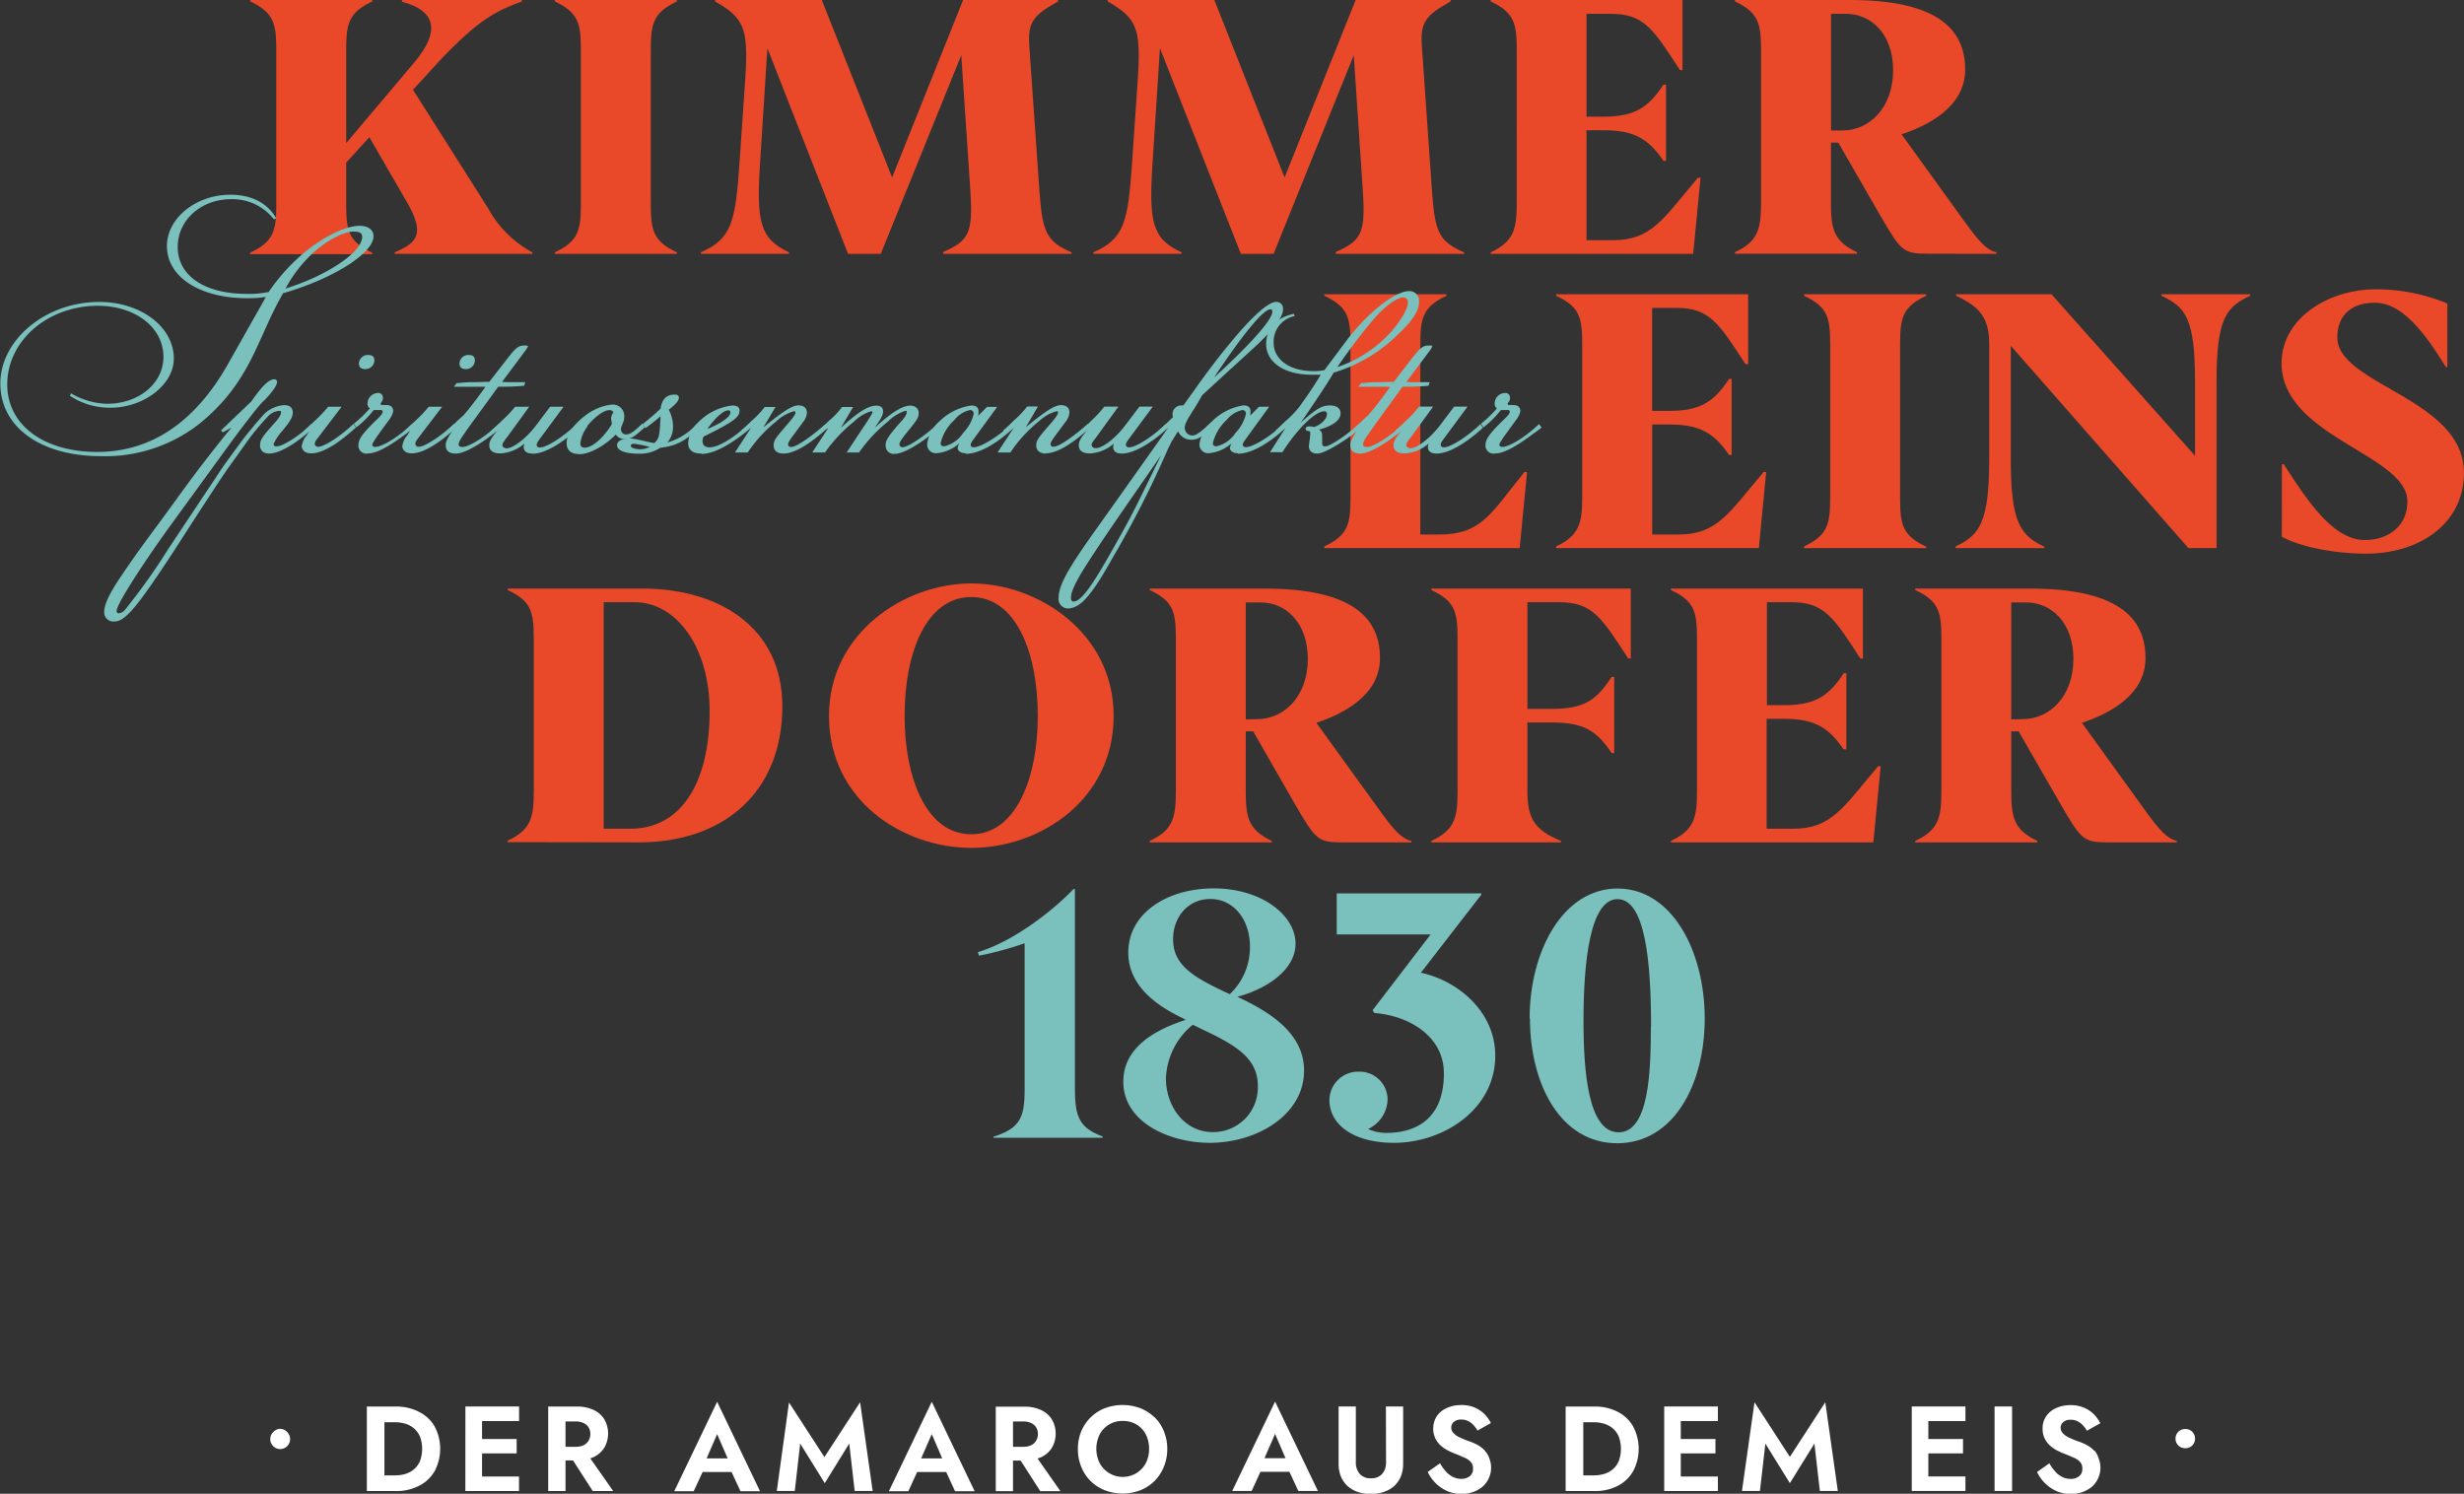 <svg id="Ebene_1" data-name="Ebene 1" xmlns="http://www.w3.org/2000/svg" viewBox="0 0 367.26 222.67"><rect x="0" y="0" width="367.26" height="222.67" fill="#333333" stroke="none"/><defs><style>.cls-1{fill:#7ac0bc;}.cls-2{fill:#e94829;}.cls-3{fill:#fff;}</style></defs><path class="cls-1" d="M149.29,172.16V172c4.07-1.27,4.65-3,4.65-7.08V143.16a49.23,49.23,0,0,1-6.81,1.85l-.16-.53c5.17-1.53,11-6,14.26-9.4h.21v29.79c0,4.07.63,5.81,4.12,7.08v.21Z" transform="translate(-1.22 -2.55)"/><path class="cls-1" d="M187.53,143.69c0-4-2.38-7.13-5.92-7.13-3.27,0-5.54,2.64-5.54,6,0,4,3.22,5.76,8.45,8.19a9.57,9.57,0,0,0,3-7.08M179,155.31a10.84,10.84,0,0,0-4,8c0,4,2.64,8,7,8a6.65,6.65,0,0,0,6.7-6.87c0-4.07-3.12-6-8.08-8.35Zm-1.43-.95c-5.49-2.59-8.18-5.86-8.18-9.82,0-5.87,5.81-9.56,12.73-9.56,7.13,0,12.2,4,12.2,8.24,0,4-4.49,6.81-8.67,7.92,4.87,2.27,9.94,5.44,9.94,11,0,6.65-7.08,10.77-14.05,10.77-5.92,0-12.89-3-12.89-9.13,0-5.07,4.7-7.72,9.29-9.2Z" transform="translate(-1.22 -2.55)"/><path class="cls-1" d="M205.8,153.15l8.66-11.31h-14v-6.12H222v.21l-9,11.62c5.6,1.21,11.09,5.86,11.09,12.36,0,8-7.71,13-15.1,13-5.92,0-9.62-2.64-9.62-6.39a4.28,4.28,0,0,1,4.39-4.22,4.17,4.17,0,0,1,4.28,4.17,5,5,0,0,1-2.91,4.38,6.67,6.67,0,0,0,2.69.58c4.49,0,8.61-2.11,8.61-8.87,0-5.76-5.54-8.66-10.35-9Z" transform="translate(-1.22 -2.55)"/><path class="cls-1" d="M247.31,155.58c0-9.83-.9-19-5-19s-5.07,9.4-5.07,18.12c0,7.55.69,16.64,5.23,16.64s4.81-9.09,4.81-15.74m-18.07-1.22c0-10.09,5-19.38,13.1-19.38s13,9.29,13,19.38c0,9.77-4.6,18.59-13.05,18.59s-13-8.82-13-18.59" transform="translate(-1.22 -2.55)"/><path class="cls-2" d="M60.05,40.39v-.22c3.08-1.37,4.72-2.47,1.81-7.51L56.27,23l-3.45,3.79v6.19c0,4,.38,5.59,3.89,7.24v.22H38.51v-.22c3.5-1.65,3.89-3.29,3.89-7.24V10c0-3.95-.39-5.59-3.89-7.24V2.55h18.2v.22C53.2,4.42,52.82,6.06,52.82,10V23.88L63,11.82c3.89-4.66,3.18-7.67-1.86-9V2.55H79v.22c-3.9,1.43-6.36,2.69-12,8.56l-4.22,4.6L74,33.64a16.33,16.33,0,0,0,6.58,6.53v.22Z" transform="translate(-1.22 -2.55)"/><path class="cls-2" d="M83.91,40.39v-.22c3.51-1.65,3.89-3.29,3.89-7.24V10c0-3.95-.38-5.59-3.89-7.24V2.55h18.2v.22C98.6,4.42,98.22,6.06,98.22,10V32.93c0,4,.38,5.59,3.89,7.24v.22Z" transform="translate(-1.22 -2.55)"/><path class="cls-2" d="M141.81,40.39v-.28c3.73-1.64,4.44-2.74,4.06-8.82L144.5,10.78l-12,29.61h-4.88L115.6,9.74,114.5,27c-.55,8.61,0,11.18,4.33,13.16v.22H105.68v-.22c4.6-2,5.15-4.55,5.75-13.11l.88-12.88c.49-7.46-.22-8.94-4.5-11.41V2.55h15.9L134.19,29,144.77,2.55h14.15v.22c-3.57,2-4.56,3-4.28,6.64l1.53,21.93c.44,6,1.16,7.24,4.77,8.83v.22Z" transform="translate(-1.22 -2.55)"/><path class="cls-2" d="M200.32,40.39v-.28c3.72-1.64,4.44-2.74,4.05-8.82L203,10.78,191.05,40.39h-4.88L174.11,9.74,173,27c-.55,8.61-.06,11.18,4.33,13.16v.22H164.18v-.22c4.61-2,5.16-4.55,5.76-13.11l.88-12.88c.49-7.46-.22-8.94-4.5-11.41V2.55h15.9L192.69,29,203.28,2.55h14.14v.22c-3.56,2-4.55,3-4.27,6.64l1.53,21.93c.44,6,1.15,7.24,4.77,8.83v.22Z" transform="translate(-1.22 -2.55)"/><path class="cls-2" d="M223.4,40.39v-.22c3.51-1.65,3.89-3.51,3.89-7.46V10c0-3.95-.38-5.59-3.89-7.24V2.55H252V13h-.38c-4-6.14-5.37-8.39-10.31-8.39h-3.62V19.94h2.52c4.55,0,6.64-1.26,8.94-4.77h.39V26.52h-.39c-2.3-3.4-4.49-4.55-8.94-4.55h-2.52V38.36h3.9c5.81,0,7.51-3.18,12.71-9.32h.39l-1.1,11.35Z" transform="translate(-1.22 -2.55)"/><path class="cls-2" d="M275.82,22c4,0,7.57-3.34,7.57-9,0-5.32-3.24-8.39-7-8.39h-2.25V22Zm12.94,18.37c-3.84,0-4.11-.22-7.29-5.7l-6.25-10.86h-1.1v8.88c0,3.95.39,5.81,3.89,7.46v.22h-18.2v-.22c3.51-1.65,3.89-3.51,3.89-7.46V10c0-3.95-.38-5.59-3.89-7.24V2.55h17.11c12.72,0,17.21,4.12,17.21,10.37,0,5.65-5.7,8.39-9.48,9.65l9.26,12.83c2.36,3.29,3.46,4.44,4.88,4.77v.22Z" transform="translate(-1.22 -2.55)"/><path class="cls-2" d="M198.61,84.26V84c3.51-1.65,3.9-3.29,3.9-7.24V53.88c0-4-.39-5.59-3.9-7.24v-.22h18.21v.22c-3.51,1.65-3.9,3.29-3.9,7.24V82.23h2.8c6.36,0,7.73-3.18,12.72-9.32h.39l-1.1,11.35Z" transform="translate(-1.22 -2.55)"/><path class="cls-2" d="M233.16,84.26V84c3.51-1.65,3.89-3.51,3.89-7.46V53.88c0-4-.38-5.59-3.89-7.24v-.22h28.62V56.84h-.39c-4-6.14-5.37-8.39-10.3-8.39h-3.62V63.8H250c4.55,0,6.63-1.26,8.94-4.77h.38V70.38h-.38c-2.31-3.4-4.5-4.55-8.94-4.55h-2.52v16.4h3.89c5.81,0,7.51-3.18,12.72-9.32h.38l-1.09,11.35Z" transform="translate(-1.22 -2.55)"/><path class="cls-2" d="M270.12,84.26V84c3.5-1.65,3.89-3.29,3.89-7.24V53.88c0-4-.39-5.59-3.89-7.24v-.22h18.2v.22c-3.51,1.65-3.89,3.29-3.89,7.24V76.8c0,4,.38,5.59,3.89,7.24v.22Z" transform="translate(-1.22 -2.55)"/><path class="cls-2" d="M327.41,84.26,300.93,54.1v17c0,9.43,1.48,11.29,5,12.94v.22H292.71V84c3.51-1.65,5-3.51,5-12.94V53.88c0-4-1.43-5.59-4.94-7.24v-.22H307l21.39,24.07V59.36c0-9.43-1.48-11.07-5-12.72v-.22h13.21v.22c-3.51,1.65-5,3.29-5,12.72v24.9Z" transform="translate(-1.22 -2.55)"/><path class="cls-2" d="M341.34,71.75h.28c3.84,6,7.56,11.3,12.06,11.3,3.45,0,6.36-2,6.36-5.76,0-7-18.75-9.59-18.75-20.61,0-6.69,7-11,14-11A27.68,27.68,0,0,1,366,47.79v9.49h-.22c-3.18-5.21-6.58-9.6-10.58-9.6-3.62,0-5.6,2-5.6,5.16,0,7.07,18.87,9.1,18.87,20.17,0,7.68-6.69,12.07-14.59,12.07-4.72,0-9.76-1-12.56-2.52Z" transform="translate(-1.22 -2.55)"/><path class="cls-2" d="M95.15,126.09c7.78,0,11.84-7.13,11.84-17.54,0-9.49-4.93-16.23-11.19-16.23H91.2v33.77Zm-18.26,2v-.22c3.51-1.64,3.89-3.51,3.89-7.45V97.75c0-4-.38-5.6-3.89-7.24v-.22H97c11.35,0,20.83,5.76,20.83,17.54,0,12.83-8.77,20.29-21.38,20.29Z" transform="translate(-1.22 -2.55)"/><path class="cls-2" d="M155.9,109.26c0-9.43-3.23-17.71-9.92-17.71s-9.93,8.28-9.93,17.71c0,9.27,3.24,17.65,9.93,17.65s9.92-8.38,9.92-17.65M146,128.94c-10.26,0-21.22-7.12-21.22-19.68,0-12.34,11.24-19.74,21.22-19.74s21.21,7.4,21.21,19.74c0,12.56-11,19.68-21.21,19.68" transform="translate(-1.22 -2.55)"/><path class="cls-2" d="M188.58,109.75c4,0,7.57-3.34,7.57-9,0-5.32-3.24-8.39-7-8.39h-2.25v17.43Zm12.94,18.37c-3.84,0-4.11-.22-7.29-5.7L188,111.56h-1.1v8.89c0,3.94.38,5.81,3.89,7.45v.22h-18.2v-.22c3.51-1.64,3.89-3.51,3.89-7.45V97.75c0-4-.38-5.6-3.89-7.24v-.22h17.11c12.72,0,17.21,4.11,17.21,10.36,0,5.65-5.7,8.39-9.48,9.65l9.27,12.83c2.35,3.29,3.45,4.44,4.88,4.77v.22Z" transform="translate(-1.22 -2.55)"/><path class="cls-2" d="M214.57,128.12v-.22c3.51-1.64,3.9-3.51,3.9-7.45V97.75c0-4-.39-5.6-3.9-7.24v-.22h29.72v10.42h-.38c-4-6.15-5.38-8.39-10.31-8.39h-4.72v15.9h3.62c4.83,0,6.64-1.26,8.94-4.77h.38V114.8h-.38c-2.3-3.4-4.22-4.55-8.94-4.55h-3.62v10.2c0,3.94.94,5.81,5,7.45v.22Z" transform="translate(-1.22 -2.55)"/><path class="cls-2" d="M250.27,128.12v-.22c3.51-1.64,3.89-3.51,3.89-7.45V97.75c0-4-.38-5.6-3.89-7.24v-.22h28.62v10.42h-.38c-4-6.15-5.38-8.39-10.31-8.39h-3.62v15.35h2.52c4.55,0,6.64-1.26,8.94-4.77h.38v11.35H276c-2.3-3.4-4.5-4.55-8.94-4.55h-2.52v16.39h3.89c5.82,0,7.51-3.18,12.72-9.32h.39l-1.1,11.35Z" transform="translate(-1.22 -2.55)"/><path class="cls-2" d="M302.69,109.75c4,0,7.57-3.34,7.57-9,0-5.32-3.24-8.39-7-8.39H301v17.43Zm12.94,18.37c-3.84,0-4.11-.22-7.29-5.7l-6.25-10.86H301v8.89c0,3.94.38,5.81,3.89,7.45v.22h-18.2v-.22c3.51-1.64,3.89-3.51,3.89-7.45V97.75c0-4-.38-5.6-3.89-7.24v-.22h17.1c12.73,0,17.22,4.11,17.22,10.36,0,5.65-5.7,8.39-9.48,9.65l9.26,12.83c2.36,3.29,3.46,4.44,4.88,4.77v.22Z" transform="translate(-1.22 -2.55)"/><path class="cls-1" d="M53.93,37.07c-1.41,0-3.71,1.17-5.71,2.88a20.08,20.08,0,0,0-4.44,5.61c6.15-1.9,11.42-5.41,11.42-7.71,0-.53-.34-.78-1.27-.78M17.18,62.74c4.69,0,8.4-3,8.4-7,0-4.39-4.2-7.61-9.81-7.61C8.3,48.15,2.3,53.37,2.3,59.86c0,6,5.37,10.06,13.42,10.06s14.59-4.49,19.42-13l5.71-10.1A18.67,18.67,0,0,1,38,47c-7,0-11.9-3.18-11.9-7.76,0-4.15,4.29-7.66,9.46-7.66,3.13,0,5.52,1.22,6.83,3.51l-.34.15a7.86,7.86,0,0,0-6.34-3c-4.54,0-8,3.12-8,7.12,0,4.3,4,7,10.34,7a14,14,0,0,0,3.22-.29,28.66,28.66,0,0,1,5.52-6.05c2.88-2.3,6-3.81,8-3.81,1.32,0,2.1.59,2.1,1.56,0,2.49-5.9,6.3-13.47,8.49C39.58,52.83,38.7,59.42,31,65.67a22.72,22.72,0,0,1-14.73,4.88c-9,0-15-4.34-15-10.83S8,47.56,16,47.56c6.2,0,11.13,3.71,11.13,8.45,0,3.85-4.44,7.32-9.47,7.32a10.83,10.83,0,0,1-6-1.76l.14-.39a11.11,11.11,0,0,0,5.32,1.56" transform="translate(-1.22 -2.55)"/><path class="cls-1" d="M41.35,70.16c-.88,0-1.37-.44-1.37-1.27s.49-1.42,2.2-3.32c.68-.78.92-1.22.92-1.51s0-.25-.39-.25a2.48,2.48,0,0,0-1.56.83,38.17,38.17,0,0,0-2.73,3.22L35.1,72.5c-1.8,2.59-8,12.25-8,12.25-5.32,8.1-7.18,10.44-8.79,10.44a1.37,1.37,0,0,1-1.56-1.41c0-1.08.73-2.69,2.44-5.22,1.08-1.61,2.3-3.42,5.57-7.81,3.95-5.37,5.12-7.18,9.95-13.23l1-1.22L34.42,67l-.25-.3,4.49-4.29c.3-.34,2.15-3.32,3.42-3.32.29,0,.44.15.44.39,0,.78-1.61,2.49-2.1,2.93S38.22,65,35.78,68.3L26.12,81.58c-4.49,6.29-7.51,11.17-7.51,12,0,.25.09.39.29.39a1.4,1.4,0,0,0,1-.58,95.23,95.23,0,0,0,6.45-9.08l8.15-12.25C36,70,37.15,68.4,37.88,67.47c1.22-1.51,2.25-2.73,2.93-3.41a5,5,0,0,1,2.73-1.12c.88,0,1.32.39,1.32,1.12,0,.93-1,2-1.56,2.73A7.21,7.21,0,0,0,42,68.74c0,.3.15.34.49.34.88,0,3.37-1.56,5.12-3.31l.39.53c-2.78,2.49-5.17,3.86-6.68,3.86" transform="translate(-1.22 -2.55)"/><path class="cls-1" d="M55.65,57.57c-.63,0-.93-.3-.93-.83a1.31,1.31,0,0,1,1.42-1.27c.58,0,.88.24.88.83a1.32,1.32,0,0,1-1.37,1.27M46.23,68.94a2.79,2.79,0,0,1,.69-1.47l.53-.83-.63.4-.25-.3c.69-.58.78-.73,1.57-1.46a21.51,21.51,0,0,0,2-2.1h2l-3.81,5a1.16,1.16,0,0,0-.2.53.5.5,0,0,0,.54.44c.88,0,3.42-1.66,5.22-3.41l.39.53c-1.27,1.13-4.34,3.86-6.68,3.86-.88,0-1.42-.44-1.42-1.22" transform="translate(-1.22 -2.55)"/><path class="cls-1" d="M56,70.16a1.19,1.19,0,0,1-1.36-1.22c0-.93.58-1.71,2.44-3.56,1-.93,1.17-1.22,1.17-1.42s-.1-.29-.25-.29-.63,0-1.07,0a14.26,14.26,0,0,1-2.59,2.58l-.39-.53a18.35,18.35,0,0,0,2.4-2.3.76.76,0,0,1-.35-.73,1.6,1.6,0,0,1,1.52-1.56.69.69,0,0,1,.78.68,1,1,0,0,1-.1.49c-.1.2-.24.29-.24.44a.17.17,0,0,0,.19.19s.44,0,.68,0c.64,0,1,.34,1,.92a3.26,3.26,0,0,1-.68,1.37c-.54.78-2.44,3.22-2.44,3.61,0,.2.14.34.43.34,1.08,0,3.57-1.56,5.47-3.41l.39.53c-3,2.25-5.27,3.86-7,3.86" transform="translate(-1.22 -2.55)"/><path class="cls-1" d="M70.64,57.57c-.64,0-.93-.3-.93-.83a1.3,1.3,0,0,1,1.41-1.27c.59,0,.88.24.88.83a1.31,1.31,0,0,1-1.36,1.27M61.22,68.94a2.76,2.76,0,0,1,.68-1.47l.54-.83-.64.4-.24-.3c.68-.58.78-.73,1.56-1.46a19.36,19.36,0,0,0,2-2.1h2l-3.81,5a1.26,1.26,0,0,0-.19.53.49.49,0,0,0,.54.44c.87,0,3.41-1.66,5.22-3.41l.39.53c-1.27,1.13-4.35,3.86-6.69,3.86-.88,0-1.41-.44-1.41-1.22" transform="translate(-1.22 -2.55)"/><path class="cls-1" d="M69.17,70.16c-1,0-1.51-.39-1.51-1.22,0-.54.15-.88,1-2.2l-.54.34-.29-.34a20.16,20.16,0,0,0,1.56-1.46c.34-.29.63-.59.88-.78.68-.78,1.41-1.66,3.32-4.3H68.88l.39-.53c.88-.05,1.17-.15,2.34-.15s1.76-.05,2.1-.05h.44l2.54-3.27c1.46-1.9,1.81-2.15,2.78-2.15.39,0,.44.05.44.15a3.46,3.46,0,0,1-.39.63l-3.46,4.64.63.05h2.83l-.19.54c-1.71.14-2.64.14-3.52.14h-.34C74.2,62,70.49,67,70.1,67.67a3,3,0,0,0-.53,1.07c0,.3.19.44.58.44,1,0,3.47-1.56,5.37-3.41l.39.53c-1.07.93-4.83,3.86-6.74,3.86" transform="translate(-1.22 -2.55)"/><path class="cls-1" d="M80.6,70.16c-.88,0-1.32-.34-1.32-1a2.24,2.24,0,0,1,.1-.49,5.88,5.88,0,0,1-3.57,1.47c-1.07,0-1.66-.39-1.66-1.22,0-.64.3-1.08,1.32-2.34l-.78.44-.24-.3A20.84,20.84,0,0,0,76,65.28,17.36,17.36,0,0,0,78,63.18h2.1l-3.37,4.64c-.44.53-.63.87-.63,1.07s.19.49.63.49c1,0,3-1.56,4.39-3.42l2.1-2.78h2l-3.46,4.68c-.39.54-.54.74-.54,1s.15.39.49.39c1,0,3.51-1.61,5.42-3.46l.39.53s-4,3.86-6.93,3.86" transform="translate(-1.22 -2.55)"/><path class="cls-1" d="M88.8,66.11a5.23,5.23,0,0,0-1.08,2.49c0,.48.2.68.69.68,1.07,0,2.78-1.46,4-3.51,0-.35-.1-.59-.1-.74a1.49,1.49,0,0,1,.34-1,.61.61,0,0,0-.63-.34c-1,0-2.69,1.56-3.27,2.39m-1.27,4.15c-1.22,0-1.81-.64-1.81-1.66,0-1.22,1.08-2.78,2.69-4a7.82,7.82,0,0,1,4-1.7,1.69,1.69,0,0,1,1.9,1.8c0,.44,0,.49-.39,1.42a1.26,1.26,0,0,0-.1.48.76.76,0,0,0,.78.74c.59,0,1.13-.39,2.4-1.61l.39.53c-1.57,1.42-2,1.76-2.93,1.76A1.56,1.56,0,0,1,93,67.33c-1.41,1.46-3.71,2.93-5.51,2.93" transform="translate(-1.22 -2.55)"/><path class="cls-1" d="M95.78,68.7c-.44,0-.54.14-.54.34s.54.48,1.42.48a3.55,3.55,0,0,0,1.41-.34,17.74,17.74,0,0,0-2.29-.48m1.61-2.4L97,65.77c.88-.69,1.8-1.47,2.68-2.3.2-1.41.88-2.1,2.1-2.1.44,0,.63.15.63.49,0,.54-.92,1.32-1.51,1.76a5.63,5.63,0,0,1,.64,2.49,3.68,3.68,0,0,1-.83,2.39,9.11,9.11,0,0,0,4.34-2.73l.39.53c-1.46,1.32-2.78,2.69-5.81,3a5.42,5.42,0,0,1-3.17.88c-2,0-3.27-.44-3.27-1.27,0-.59.73-1,1.81-1s3,.63,3.75.68c.74-.68.79-1.12.93-4a24.49,24.49,0,0,1-2.29,1.8" transform="translate(-1.22 -2.55)"/><path class="cls-1" d="M109.74,63.72c-.73,0-2.15,1.36-3.08,2.78,2.1-.88,3.42-1.81,3.42-2.44,0-.2,0-.34-.34-.34m-3.95,6.44c-1.32,0-2-.54-2-1.56a4.48,4.48,0,0,1,1.41-3A8.44,8.44,0,0,1,110.37,63c.64,0,1.08.2,1.08.74,0,1-.83,1.66-5.37,3.9a2,2,0,0,0-.15.59c0,.68.34,1,1.08,1,1.31,0,3.66-1.46,5.71-3.41l.39.53c-1.42,1.22-4.79,3.86-7.32,3.86" transform="translate(-1.22 -2.55)"/><path class="cls-1" d="M118,70.16c-.93,0-1.47-.44-1.47-1.22s.34-1.17,2.25-3.37c.73-.88,1-1.27,1-1.51s-.14-.2-.24-.2a6.27,6.27,0,0,0-2.64,1.52A20.5,20.5,0,0,0,112.67,70h-1.91l2.39-3.66-1.26.74-.25-.3a20.84,20.84,0,0,0,1.56-1.46,13.64,13.64,0,0,0,2-2.1h1.61L115,66.25l.49-.39c2.19-1.75,3.71-2.88,4.73-2.88.78,0,1.27.39,1.27,1.08a2.43,2.43,0,0,1-.54,1.36l-1.26,1.71c-.69.93-1,1.37-1,1.61a.39.39,0,0,0,.44.44c1.17,0,4.54-2.88,5.12-3.41l.39.53c-.53.44-4.1,3.86-6.63,3.86" transform="translate(-1.22 -2.55)"/><path class="cls-1" d="M133.22,68.94c0-.73.34-1.32,2.14-3.37.74-.78,1-1.27,1-1.56s0-.2-.25-.2a6.49,6.49,0,0,0-2.53,1.57A22.69,22.69,0,0,0,129.26,70h-1.85l2.1-3.17s1.75-2.58,1.75-2.78a.18.18,0,0,0-.19-.2,6.23,6.23,0,0,0-2.59,1.57A22,22,0,0,0,124.19,70h-1.91l2.4-3.66-1.27.74-.25-.3a19.06,19.06,0,0,0,1.56-1.46,11.52,11.52,0,0,0,2-2.1h1.66l-1.81,3.07.44-.39c2.24-2,3.66-2.88,4.83-2.88.68,0,1,.3,1,.83s-.15.88-1.22,2.44l.43-.39c2.25-2,3.76-2.88,4.84-2.88.73,0,1.26.4,1.26,1.08s-.19,1-1.61,2.73c-.87,1.08-1.26,1.61-1.26,1.95a.46.46,0,0,0,.43.44c1.13,0,4.3-2.54,5.18-3.41l.39.53c-1,.83-4.78,3.86-6.69,3.86a1.19,1.19,0,0,1-1.36-1.22" transform="translate(-1.22 -2.55)"/><path class="cls-1" d="M143.56,65.08a6.85,6.85,0,0,0-2.14,3.52c0,.34.19.48.53.48a4.6,4.6,0,0,0,2.83-2,6.09,6.09,0,0,0,1.57-2.83.53.53,0,0,0-.54-.58,4.26,4.26,0,0,0-2.25,1.36m1.57,5.08c-.69,0-1.17-.34-1.17-.78a1.87,1.87,0,0,1,.24-.69,5.86,5.86,0,0,1-3.42,1.47,1.29,1.29,0,0,1-1.36-1.42,5.48,5.48,0,0,1,1.85-3.36A8.45,8.45,0,0,1,146,63c.73,0,1.07.3,1.07.88a3.73,3.73,0,0,1-.05.64l1.32-1.32h1.51l-3.41,4.68c-.4.54-.54.74-.54,1s.19.34.49.34c1,0,3.61-1.56,5.51-3.41l.39.53s-3.9,3.86-7.12,3.86" transform="translate(-1.22 -2.55)"/><path class="cls-1" d="M157.13,70.16c-.92,0-1.46-.44-1.46-1.22s.34-1.17,2.25-3.37c.73-.88,1-1.27,1-1.51s-.15-.2-.24-.2a6.27,6.27,0,0,0-2.64,1.52A20.5,20.5,0,0,0,151.82,70h-1.91l2.39-3.66L151,67l-.24-.3a20.84,20.84,0,0,0,1.56-1.46,13.44,13.44,0,0,0,2-2.1h1.61l-1.8,3.07.49-.39c2.19-1.75,3.71-2.88,4.73-2.88.78,0,1.27.39,1.27,1.08a2.43,2.43,0,0,1-.54,1.36l-1.27,1.71c-.68.93-1,1.37-1,1.61a.38.38,0,0,0,.44.44c1.17,0,4.54-2.88,5.12-3.41l.39.53c-.54.44-4.1,3.86-6.64,3.86" transform="translate(-1.22 -2.55)"/><path class="cls-1" d="M168.46,70.16c-.88,0-1.32-.34-1.32-1a2.24,2.24,0,0,1,.1-.49,5.86,5.86,0,0,1-3.56,1.47c-1.08,0-1.66-.39-1.66-1.22,0-.64.29-1.08,1.32-2.34l-.79.44-.24-.3a20.84,20.84,0,0,0,1.56-1.46,16.56,16.56,0,0,0,1.95-2.1h2.1l-3.36,4.64c-.44.53-.64.87-.64,1.07s.2.49.64.49c1,0,3-1.56,4.39-3.42l2.1-2.78h2l-3.47,4.68c-.39.54-.54.74-.54,1s.15.39.49.39c1,0,3.52-1.61,5.42-3.46l.39.53s-4,3.86-6.93,3.86" transform="translate(-1.22 -2.55)"/><path class="cls-1" d="M190.86,49c0-.2-.09-.34-.29-.34-1.07,0-4.2,3.85-8.39,10.15.58-.49,8.68-7.86,8.68-9.81M169.93,76.7c-1.17,1.71-5.18,7.42-7.57,11.32-1.22,2.1-1.51,3-1.51,3.61,0,.39.1.59.39.59,1.37,0,3.56-3.71,6.83-9.57,2.05-3.61,3.37-6.44,4.74-9.22l1.46-3ZM179.74,60c.44-.64,8.88-12.45,11.71-12.45a1,1,0,0,1,1,1.18c0,1.07-1.41,3-4.54,5.85l-7.51,6.88c-1.12,2.15-2.59,3.86-2.59,4.83a1.15,1.15,0,0,0,1.08,1.18c.63,0,1.17-.44,2.53-1.66l.39.53c-1.46,1.37-2.09,1.76-3,1.76a2.11,2.11,0,0,1-2-1.27l-1,1.61-.49,1a150.89,150.89,0,0,1-8.34,16.39c-3.17,5.67-4.79,7.42-6.64,7.42A1.42,1.42,0,0,1,159,91.68c0-2.34,2.4-5.76,6.89-12.05l9.46-13.33-1.22.74-.24-.3c1-.83,1.27-1.17,2.15-2a2.09,2.09,0,0,1-.05-.53,1.28,1.28,0,0,1,1.27-1.22c.09,0,.34,0,.34,0Z" transform="translate(-1.22 -2.55)"/><path class="cls-1" d="M184.13,65.08A6.88,6.88,0,0,0,182,68.6c0,.34.2.48.54.48a4.65,4.65,0,0,0,2.83-2,6.14,6.14,0,0,0,1.56-2.83.53.53,0,0,0-.54-.58,4.24,4.24,0,0,0-2.24,1.36m1.56,5.08c-.68,0-1.17-.34-1.17-.78a2.08,2.08,0,0,1,.24-.69,5.86,5.86,0,0,1-3.41,1.47A1.3,1.3,0,0,1,180,68.74a5.48,5.48,0,0,1,1.85-3.36,8.48,8.48,0,0,1,4.69-2.4c.73,0,1.07.3,1.07.88a3.73,3.73,0,0,1-.05.64l1.32-1.32h1.51L187,67.86c-.39.54-.54.74-.54,1s.2.34.49.34c1,0,3.61-1.56,5.51-3.41l.39.53s-3.9,3.86-7.12,3.86" transform="translate(-1.22 -2.55)"/><path class="cls-1" d="M200.53,57.28a18.92,18.92,0,0,0,8.25-5.52c1.31-1.56,2.29-3.22,2.29-4.1a.72.72,0,0,0-.68-.78c-.88,0-2.69,1.27-4.2,3-.39.39-2.24,2.68-3.95,5-1,1.36-1.13,1.56-1.71,2.44m1.32-3.91c3.07-4.1,7.22-7.47,9.42-7.47a1.44,1.44,0,0,1,1.46,1.57c0,1.41-1,2.92-3.32,5.07A23.13,23.13,0,0,1,200,58.1c-.58,1.08-3.32,5.18-4.88,7.42,2.39-2.1,3.13-2.53,4.35-2.53,1,0,1.56.43,1.56,1.17,0,1.07-1.22,1.9-3.22,2.44.44.24.48.53.48,1.07v.88c0,.39.1.54.44.54.88,0,4.05-2.35,5-3.32l.39.53c-1.56,1.37-5.27,3.86-6.54,3.86-.93,0-1.27-.49-1.27-1.12,0-.2.2-1.22.2-2,0-.2-.2-.25-.39-.25a.36.36,0,0,1-.3-.34c0-.2.2-.34.54-.34a1.9,1.9,0,0,1,.69.1c1-.3,1.95-1.18,1.95-1.91,0-.29-.1-.44-.39-.44-1.42,0-4.1,2.74-6.25,6.1h-1.85l2.34-3.66L191.6,67l-.25-.3c.64-.53.83-.78,1.57-1.46a13.5,13.5,0,0,0,2-2.1c1.9-2.64,2.15-3.12,3.17-4.73-.68,0-.93,0-1.37,0-4,0-6.78-1.81-6.78-4.59,0-2.39,1.66-4,4.15-4.49l.1.34a3.88,3.88,0,0,0-3.13,4c0,2.49,2.44,4.2,5.86,4.2a7.4,7.4,0,0,0,1.71-.15Z" transform="translate(-1.22 -2.55)"/><path class="cls-1" d="M204,70.16c-1,0-1.51-.39-1.51-1.22,0-.54.14-.88,1-2.2l-.54.34-.29-.34a20.16,20.16,0,0,0,1.56-1.46c.34-.29.64-.59.88-.78a52.16,52.16,0,0,0,3.32-4.3h-4.73l.39-.53c.87-.05,1.17-.15,2.34-.15s1.75-.05,2.1-.05h.44l2.53-3.27c1.47-1.9,1.81-2.15,2.79-2.15.39,0,.43.05.43.15a3.46,3.46,0,0,1-.39.63l-3.46,4.64.63.05h2.83l-.19.54c-1.71.14-2.64.14-3.51.14h-.35c-1.27,1.76-5,6.84-5.36,7.47a2.86,2.86,0,0,0-.54,1.07c0,.3.19.44.58.44,1,0,3.47-1.56,5.37-3.41l.39.53c-1.07.93-4.83,3.86-6.73,3.86" transform="translate(-1.22 -2.55)"/><path class="cls-1" d="M215.37,70.16c-.88,0-1.32-.34-1.32-1a2.24,2.24,0,0,1,.1-.49,5.88,5.88,0,0,1-3.56,1.47c-1.08,0-1.66-.39-1.66-1.22,0-.64.29-1.08,1.31-2.34l-.78.44-.24-.3a20.84,20.84,0,0,0,1.56-1.46,16.56,16.56,0,0,0,1.95-2.1h2.1l-3.37,4.64c-.43.53-.63.87-.63,1.07s.2.49.63.49c1,0,3-1.56,4.4-3.42l2.1-2.78h2l-3.46,4.68c-.39.54-.54.74-.54,1s.15.39.49.39c1,0,3.51-1.61,5.42-3.46l.39.53s-4,3.86-6.93,3.86" transform="translate(-1.22 -2.55)"/><path class="cls-1" d="M224,70.16a1.2,1.2,0,0,1-1.37-1.22c0-.93.59-1.71,2.44-3.56,1-.93,1.18-1.22,1.18-1.42s-.1-.29-.25-.29-.63,0-1.07,0a14.26,14.26,0,0,1-2.59,2.58l-.39-.53a17.63,17.63,0,0,0,2.39-2.3.77.77,0,0,1-.34-.73,1.59,1.59,0,0,1,1.51-1.56.69.69,0,0,1,.78.68,1.05,1.05,0,0,1-.09.49c-.1.2-.25.29-.25.44a.18.18,0,0,0,.2.19s.44,0,.68,0c.64,0,1,.34,1,.92a3.3,3.3,0,0,1-.69,1.37c-.53.78-2.44,3.22-2.44,3.61,0,.2.15.34.44.34,1.08,0,3.56-1.56,5.47-3.41l.39.53c-3,2.25-5.27,3.86-7,3.86" transform="translate(-1.22 -2.55)"/><path class="cls-3" d="M43,215.54a1.43,1.43,0,0,0-1,.43A1.48,1.48,0,1,0,44,216,1.42,1.42,0,0,0,43,215.54ZM63.65,213a7.37,7.37,0,0,0-3.47-.78H55.9v12.6h4.28a7.37,7.37,0,0,0,3.47-.77A5.61,5.61,0,0,0,66,221.85a7.12,7.12,0,0,0,0-6.67A5.55,5.55,0,0,0,63.65,213Zm.18,7.32a3.46,3.46,0,0,1-.88,1.23,3.53,3.53,0,0,1-1.29.71,5.42,5.42,0,0,1-1.57.22H58.52v-7.92h1.57a5.42,5.42,0,0,1,1.57.23,3.53,3.53,0,0,1,1.29.71,3.37,3.37,0,0,1,.88,1.23,5.35,5.35,0,0,1,0,3.59Zm6.75,4.5h8v-2.17H73.07V219.2h5.16v-2.14H73.07v-2.67h5.52v-2.18h-8Zm19.12-5.07a3.74,3.74,0,0,0,1.6-1.41,4.24,4.24,0,0,0,0-4.21,3.66,3.66,0,0,0-1.6-1.4,5.75,5.75,0,0,0-2.54-.51H82.93v12.6h2.58v-4.57h1.12l2.94,4.57h3.05l-3.41-4.87ZM88.18,218a2.83,2.83,0,0,1-1.18.22H85.51v-3.78H87a2.82,2.82,0,0,1,1.18.23,1.71,1.71,0,0,1,.76.64,1.87,1.87,0,0,1,.27,1,1.85,1.85,0,0,1-.27,1A1.73,1.73,0,0,1,88.18,218Zm13.54,6.84h2.9l1.32-2.86h4.32l1.33,2.86h2.91l-6.39-13.33Zm4.82-4.89,1.57-3.62,1.57,3.62Zm17.56-.2-5.28-8.14L117,224.81h2.68l.81-7.07,3.66,5.9,3.65-5.9.81,7.07h2.68l-1.87-13.23Zm9.61,5.09h2.9l1.31-2.86h4.33l1.32,2.86h2.92l-6.39-13.33Zm4.81-4.89,1.58-3.62,1.56,3.62Zm17.89-.18a3.8,3.8,0,0,0,1.6-1.41,4.24,4.24,0,0,0,0-4.21,3.72,3.72,0,0,0-1.6-1.4,5.75,5.75,0,0,0-2.54-.51h-4.23v12.6h2.57v-4.57h1.13l2.94,4.57h3l-3.41-4.87ZM154.89,218a2.86,2.86,0,0,1-1.18.22h-1.5v-3.78h1.5a2.85,2.85,0,0,1,1.18.23,1.71,1.71,0,0,1,.76.64,1.87,1.87,0,0,1,.27,1,1.85,1.85,0,0,1-.27,1A1.73,1.73,0,0,1,154.89,218Zm18.41-4.17a6.43,6.43,0,0,0-2.11-1.36,7.53,7.53,0,0,0-5.29,0,6.23,6.23,0,0,0-2.11,1.36,6.38,6.38,0,0,0-1.41,2.08,6.81,6.81,0,0,0-.5,2.63,6.93,6.93,0,0,0,.49,2.64,6.17,6.17,0,0,0,1.38,2.12,6.35,6.35,0,0,0,2.12,1.39,7.38,7.38,0,0,0,5.34,0,6.21,6.21,0,0,0,2.11-1.39,6.48,6.48,0,0,0,1.38-2.12,6.93,6.93,0,0,0,.5-2.64,6.81,6.81,0,0,0-.5-2.63A6.06,6.06,0,0,0,173.3,213.8ZM172,220.66a3.76,3.76,0,0,1-1.38,1.47,3.91,3.91,0,0,1-5.49-1.47,4.85,4.85,0,0,1,0-4.29,3.78,3.78,0,0,1,3.44-2,3.89,3.89,0,0,1,2.07.54,3.73,3.73,0,0,1,1.37,1.47,4.65,4.65,0,0,1,.48,2.14A4.54,4.54,0,0,1,172,220.66Zm12.88,4.15h2.9l1.31-2.86h4.32l1.33,2.86h2.92l-6.39-13.33Zm4.81-4.89,1.58-3.62,1.56,3.62Zm18.12.59a2.57,2.57,0,0,1-.57,1.74,2.1,2.1,0,0,1-1.68.66,2.07,2.07,0,0,1-1.68-.66,2.57,2.57,0,0,1-.57-1.74v-8.3h-2.57v8.46a5,5,0,0,0,.35,2,4.17,4.17,0,0,0,1,1.42,4.62,4.62,0,0,0,1.53.87,6.29,6.29,0,0,0,3.84,0,4.66,4.66,0,0,0,1.54-.87,4,4,0,0,0,1-1.42,5,5,0,0,0,.36-2v-8.46h-2.57Zm14.73-1.73a4.89,4.89,0,0,0-1-.79,8.94,8.94,0,0,0-1.18-.54,11.84,11.84,0,0,1-1.59-.64,3,3,0,0,1-.93-.66,1.2,1.2,0,0,1-.31-.82,1.09,1.09,0,0,1,.38-.82,1.63,1.63,0,0,1,1.13-.35,2.26,2.26,0,0,1,1,.22,2.76,2.76,0,0,1,.8.6,4.12,4.12,0,0,1,.6.82l2-1.12a5.54,5.54,0,0,0-.91-1.29,4.77,4.77,0,0,0-1.46-1A4.88,4.88,0,0,0,219,212a5,5,0,0,0-2.11.43,3.58,3.58,0,0,0-1.5,1.2,3.48,3.48,0,0,0-.2,3.4,3.4,3.4,0,0,0,.86,1.08,4.79,4.79,0,0,0,1.11.72,8.77,8.77,0,0,0,1,.44c.57.22,1,.42,1.43.61a2.52,2.52,0,0,1,.89.64,1.48,1.48,0,0,1,.29,1,1.31,1.31,0,0,1-.48,1.08,2,2,0,0,1-1.26.4,2.8,2.8,0,0,1-1.25-.29,3.62,3.62,0,0,1-1.05-.81,6.41,6.41,0,0,1-.87-1.23l-1.84,1.3a6.18,6.18,0,0,0,1.15,1.64,5.88,5.88,0,0,0,1.74,1.2,5.33,5.33,0,0,0,2.15.44,5.28,5.28,0,0,0,1.65-.26,4.8,4.8,0,0,0,1.41-.76,3.79,3.79,0,0,0,1.09-4.28A3.1,3.1,0,0,0,222.51,218.78ZM242.33,213a7.37,7.37,0,0,0-3.47-.78h-4.28v12.6h4.28a7.37,7.37,0,0,0,3.47-.77,5.61,5.61,0,0,0,2.31-2.19,7.12,7.12,0,0,0,0-6.67A5.55,5.55,0,0,0,242.33,213Zm.18,7.32a3.43,3.43,0,0,1-.87,1.23,3.66,3.66,0,0,1-1.3.71,5.32,5.32,0,0,1-1.57.22h-1.56v-7.92h1.56a5.32,5.32,0,0,1,1.57.23,3.66,3.66,0,0,1,1.3.71,3.35,3.35,0,0,1,.87,1.23,5.35,5.35,0,0,1,0,3.59Zm6.76,4.5h8v-2.17h-5.53V219.2h5.17v-2.14h-5.17v-2.67h5.53v-2.18h-8ZM268,219.72l-5.27-8.14-1.87,13.23h2.68l.81-7.07,3.65,5.9,3.66-5.9.81,7.07h2.68l-1.87-13.23Zm18.17,5.09h8v-2.17h-5.53V219.2h5.17v-2.14h-5.17v-2.67h5.53v-2.18h-8Zm12.34,0h2.61v-12.6h-2.61Zm14.86-6a4.64,4.64,0,0,0-1-.79,8.39,8.39,0,0,0-1.18-.54,11.84,11.84,0,0,1-1.59-.64,3,3,0,0,1-.93-.66,1.2,1.2,0,0,1-.31-.82,1.09,1.09,0,0,1,.38-.82,1.63,1.63,0,0,1,1.13-.35,2.26,2.26,0,0,1,1,.22,2.76,2.76,0,0,1,.8.6,3.76,3.76,0,0,1,.6.82l2-1.12a5.54,5.54,0,0,0-.91-1.29,4.65,4.65,0,0,0-1.46-1,4.88,4.88,0,0,0-2.08-.41,5,5,0,0,0-2.11.43,3.49,3.49,0,0,0-1.49,1.2,3.12,3.12,0,0,0-.55,1.86,3.19,3.19,0,0,0,.34,1.54,3.54,3.54,0,0,0,.86,1.08,4.79,4.79,0,0,0,1.11.72,8.77,8.77,0,0,0,1,.44c.57.22,1,.42,1.44.61a2.48,2.48,0,0,1,.88.64,1.42,1.42,0,0,1,.29,1,1.31,1.31,0,0,1-.48,1.08,2,2,0,0,1-1.26.4,2.73,2.73,0,0,1-1.24-.29,3.53,3.53,0,0,1-1.06-.81,6.41,6.41,0,0,1-.87-1.23l-1.84,1.3a6,6,0,0,0,1.16,1.64,5.71,5.71,0,0,0,1.73,1.2,5.37,5.37,0,0,0,2.15.44,5.28,5.28,0,0,0,1.65-.26,4.8,4.8,0,0,0,1.41-.76,3.79,3.79,0,0,0,1.09-4.28A3.1,3.1,0,0,0,313.39,218.78ZM328,216a1.44,1.44,0,0,0-1.06-.43,1.46,1.46,0,0,0-1.06.43,1.45,1.45,0,0,0,0,2,1.42,1.42,0,0,0,1.06.43A1.4,1.4,0,0,0,328,218a1.47,1.47,0,0,0,0-2Z" transform="translate(-1.22 -2.55)"/></svg>